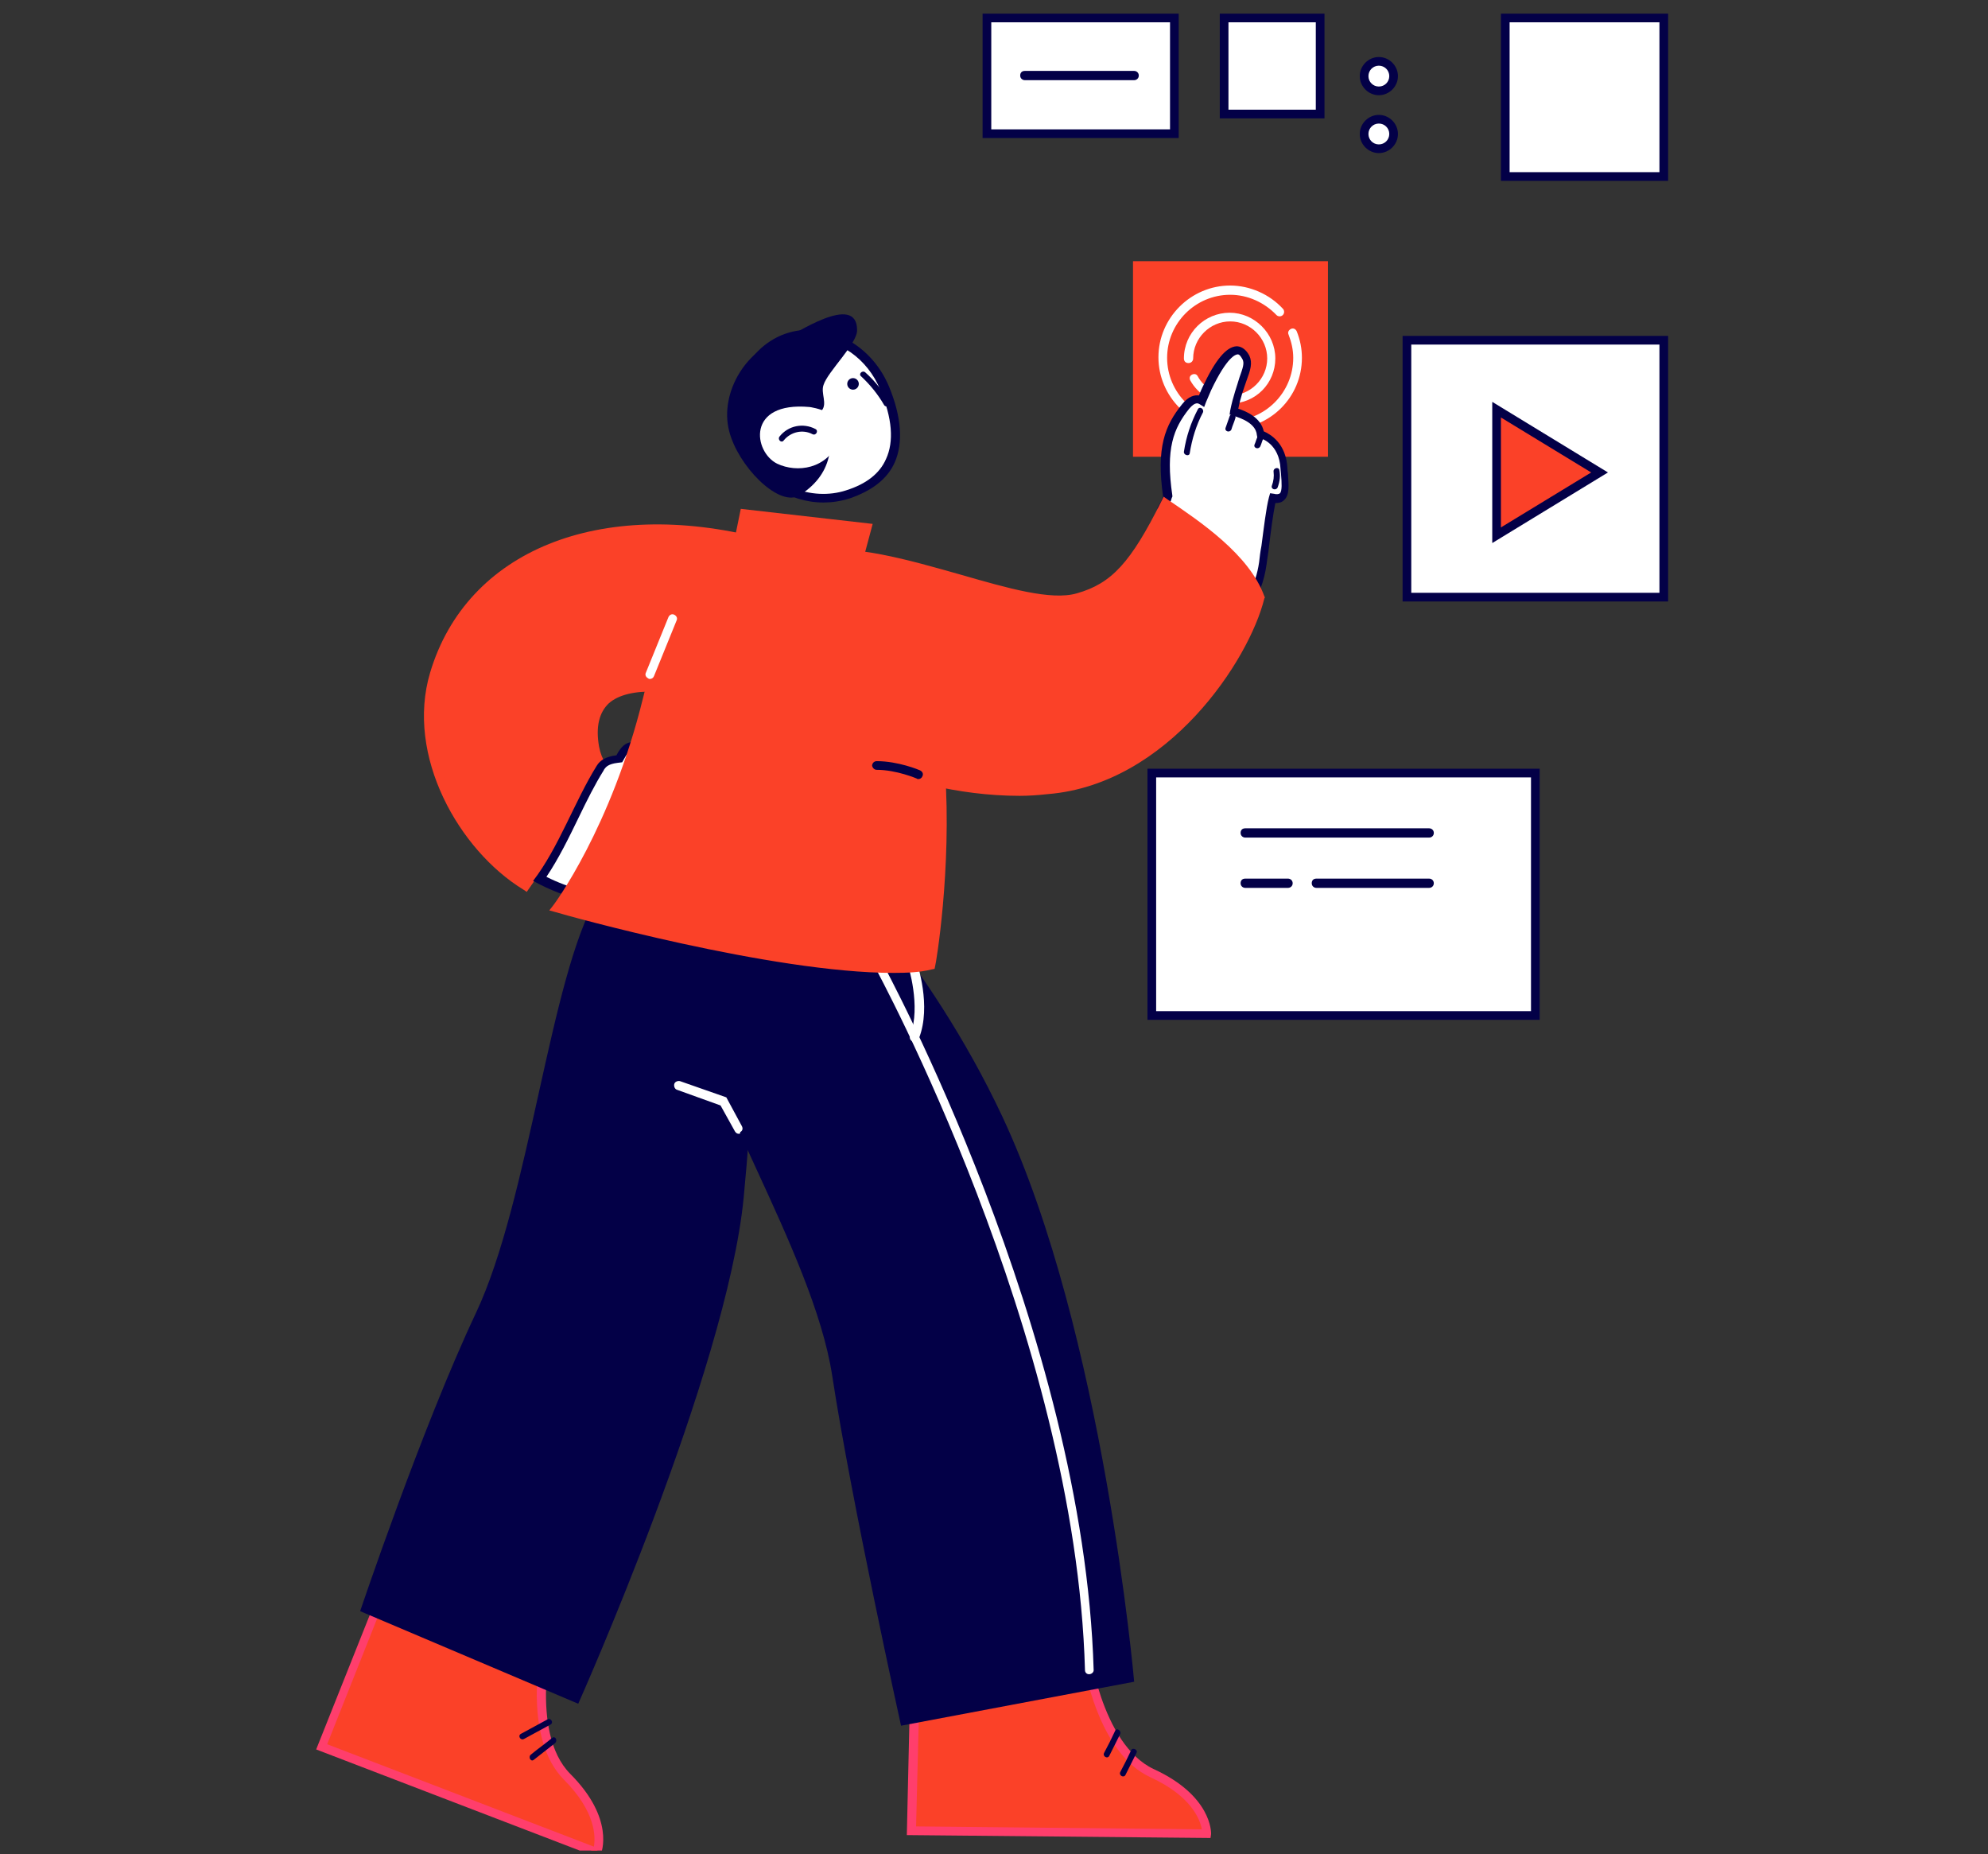 <svg width="355" height="331" viewBox="0 0 355 331" fill="none" xmlns="http://www.w3.org/2000/svg">
<rect x="0" y="0" width="355" height="331" fill="#333333" stroke="none"/>
<g clip-path="url(#clip0)">
<path d="M163.483 296.531L162.76 326.902L215.444 327.418C215.444 327.418 215.754 321.22 205.734 316.572C195.713 311.923 193.647 293.535 193.647 293.535L163.483 296.531Z" fill="#FB4128"/>
<path d="M216.167 328.144L161.933 327.627L162.656 295.81L194.266 292.711L194.37 293.434C194.37 293.641 196.539 311.409 206.043 315.851C216.373 320.603 216.27 327.111 216.27 327.42L216.167 328.144ZM163.586 326.078L214.617 326.594C214.307 324.941 212.861 320.706 205.423 317.297C196.229 313.061 193.543 297.979 193.027 294.467L164.309 297.36L163.586 326.078Z" fill="#FF3E6C"/>
<path d="M68.648 283.719L57.388 311.92L106.56 330.721C106.56 330.721 108.936 325.04 101.188 317.189C93.44 309.338 97.882 291.363 97.882 291.363L68.648 283.719Z" fill="#FB4128"/>
<path d="M107.078 331.754L56.46 312.334L68.237 282.789L98.917 290.847L98.711 291.57C98.711 291.776 94.475 309.234 101.81 316.672C109.867 324.73 107.388 330.825 107.285 331.031L107.078 331.754ZM58.423 311.404L106.045 329.688C106.355 328.035 106.458 323.49 100.673 317.705C93.546 310.474 96.231 295.495 96.955 291.983L69.063 284.649L58.423 311.404Z" fill="#FF3E6C"/>
<path d="M106.666 160.07C98.195 174.325 94.579 214.097 84.972 234.447C75.365 254.798 64.312 287.648 64.312 287.648L103.257 304.176C103.257 304.176 129.806 244.777 132.801 213.787C135.797 182.796 135.074 155.938 135.074 155.938L106.666 160.07Z" fill="#030047"/>
<path d="M123.195 175.562C124.021 192.09 145.198 223.287 148.607 245.6C152.016 267.914 160.9 308.098 160.9 308.098L202.531 300.247C202.531 300.247 197.056 237.853 178.978 199.321C165.755 171.12 146.747 152.422 146.747 152.422L123.195 175.562Z" fill="#030047"/>
<path d="M131.974 202.423C131.664 202.423 131.458 202.32 131.251 202.01L128.668 197.361L120.921 194.572C120.507 194.469 120.301 193.952 120.404 193.539C120.507 193.126 121.024 192.919 121.437 193.022L129.701 195.915L132.491 201.08C132.697 201.493 132.594 201.906 132.181 202.113C132.181 202.423 132.077 202.423 131.974 202.423Z" fill="white"/>
<path d="M97.781 306.965C96.231 307.791 94.578 308.721 93.029 309.547C92.409 309.857 92.925 310.787 93.545 310.477C95.095 309.651 96.748 308.721 98.297 307.894C98.917 307.585 98.4 306.655 97.781 306.965Z" fill="#030047"/>
<path d="M98.609 310.272C97.369 311.305 96.026 312.235 94.787 313.268C94.27 313.681 94.787 314.611 95.303 314.198L99.125 311.202C99.642 310.685 99.125 309.859 98.609 310.272Z" fill="#030047"/>
<path d="M199.121 309.03C198.501 310.373 197.881 311.612 197.158 312.955C196.848 313.575 197.778 314.092 198.088 313.472L200.051 309.546C200.257 308.926 199.328 308.41 199.121 309.03Z" fill="#030047"/>
<path d="M202.014 312.433C201.395 313.776 200.775 315.015 200.052 316.358C199.742 316.978 200.671 317.494 200.981 316.875L202.944 312.949C203.254 312.433 202.324 311.916 202.014 312.433Z" fill="#030047"/>
<path d="M194.47 298.906C194.057 298.906 193.747 298.597 193.747 298.183C192.094 238.268 156.455 173.084 156.145 172.464C155.938 172.051 156.042 171.638 156.455 171.431C156.868 171.225 157.281 171.328 157.488 171.741C157.798 172.361 193.54 237.855 195.296 298.183C195.296 298.597 194.883 298.906 194.47 298.906Z" fill="white"/>
<path d="M163.273 185.891C163.17 185.891 163.066 185.891 162.963 185.891C162.55 185.787 162.343 185.271 162.55 184.858C164.512 179.589 162.137 172.358 162.137 172.255C162.033 171.841 162.24 171.428 162.653 171.222C163.066 171.118 163.479 171.325 163.686 171.738C163.789 172.048 166.372 179.589 164.099 185.374C163.893 185.684 163.583 185.891 163.273 185.891Z" fill="white"/>
<path d="M158.004 69.259C161.206 76.903 161.413 85.064 151.393 88.266C144.575 90.436 136.414 87.233 133.211 79.589C130.009 71.945 133.005 63.474 139.823 60.581C146.641 57.689 154.802 61.614 158.004 69.259Z" fill="white"/>
<path d="M147.055 89.715C140.96 89.715 134.968 85.996 132.489 79.901C129.184 71.844 132.283 62.96 139.514 59.861C146.745 56.865 155.319 60.894 158.728 68.951C161.001 74.426 161.311 79.075 159.761 82.587C158.418 85.583 155.629 87.649 151.703 88.992C150.051 89.508 148.501 89.715 147.055 89.715ZM144.472 60.48C143.026 60.48 141.477 60.79 140.03 61.41C133.626 64.096 130.836 72.153 133.832 79.385C137.035 86.926 145.092 89.508 151.084 87.546C154.699 86.409 157.075 84.55 158.211 81.967C159.658 78.868 159.348 74.633 157.178 69.571C154.906 63.993 149.741 60.48 144.472 60.48Z" fill="#030047"/>
<path d="M152.325 69.57C152.895 69.57 153.358 69.108 153.358 68.537C153.358 67.966 152.895 67.504 152.325 67.504C151.754 67.504 151.292 67.966 151.292 68.537C151.292 69.108 151.754 69.57 152.325 69.57Z" fill="#030047"/>
<path d="M153.048 58.924C153.048 52.106 141.788 59.751 139.825 60.681C133.73 61.817 128.358 69.874 130.218 77.002C131.767 83.097 138.792 90.328 142.511 88.572C148.606 84.957 149.535 78.965 146.746 73.283C147.779 72.044 146.539 70.184 147.056 68.738C147.779 66.362 153.151 61.3 153.048 58.924Z" fill="#030047"/>
<path d="M144.576 72.667C133.212 71.634 134.555 80.725 138.791 82.791C142.303 84.444 147.675 83.824 149.844 78.659C152.013 73.597 144.576 72.667 144.576 72.667Z" fill="white"/>
<path d="M145.609 76.591C143.44 75.454 140.754 75.971 139.204 77.934C138.791 78.45 139.514 79.173 139.927 78.657C141.167 77.107 143.336 76.591 145.092 77.52C145.712 77.83 146.229 76.901 145.609 76.591Z" fill="#030047"/>
<path d="M158.831 71.835C157.695 69.872 156.249 68.013 154.493 66.463C153.976 66.05 153.253 66.773 153.769 67.186C155.422 68.736 156.765 70.389 157.901 72.352C158.315 72.868 159.141 72.352 158.831 71.835Z" fill="#030047"/>
<path d="M236.307 47.453H203.044V80.716H236.307V47.453Z" fill="#FB4128"/>
<path d="M237.134 81.545H202.321V46.629H237.134V81.545ZM203.871 79.996H235.585V48.282H203.871V79.996Z" fill="#FB4128"/>
<path d="M219.677 72.05C216.681 72.05 213.995 70.501 212.549 67.918C212.343 67.505 212.446 67.092 212.859 66.885C213.272 66.679 213.685 66.782 213.892 67.195C215.028 69.261 217.301 70.604 219.677 70.604C223.293 70.604 226.288 67.609 226.288 63.993C226.288 60.377 223.293 57.382 219.677 57.382C216.061 57.382 213.066 60.377 213.066 63.993C213.066 64.406 212.756 64.819 212.239 64.819C211.723 64.819 211.413 64.509 211.413 63.993C211.413 59.448 215.132 55.832 219.574 55.832C224.016 55.832 227.735 59.551 227.735 63.993C227.735 68.435 224.222 72.05 219.677 72.05Z" fill="white"/>
<path d="M219.674 76.596C212.65 76.596 206.865 70.811 206.865 63.786C206.865 56.761 212.65 50.977 219.674 50.977C223.187 50.977 226.699 52.526 229.075 55.109C229.385 55.419 229.385 55.935 229.075 56.245C228.765 56.555 228.249 56.555 227.939 56.245C225.769 53.972 222.774 52.629 219.674 52.629C213.476 52.629 208.415 57.691 208.415 63.889C208.415 70.088 213.476 75.149 219.674 75.149C225.873 75.149 230.934 70.088 230.934 63.889C230.934 62.443 230.625 61.1 230.108 59.757C229.901 59.344 230.108 58.931 230.521 58.724C230.934 58.518 231.348 58.724 231.554 59.137C232.174 60.687 232.484 62.236 232.484 63.889C232.484 70.914 226.802 76.596 219.674 76.596Z" fill="white"/>
<path d="M77.534 120.391C73.402 134.233 81.976 150.968 93.856 158.199L95.302 156.133C98.298 157.786 112.347 148.075 116.066 142.291C111.314 140.431 107.079 138.985 106.149 133.613C103.463 119.151 120.611 122.25 131.975 125.659C134.764 114.502 135.797 97.044 135.797 97.044C108.318 89.916 84.042 98.594 77.534 120.391Z" fill="#FB4128"/>
<path d="M94.062 159.23L93.442 158.817C81.975 151.792 72.368 134.954 76.81 120.078C83.318 98.281 107.078 88.674 136.002 96.112L136.622 96.319V96.939C136.622 97.145 135.589 114.603 132.8 125.657L132.593 126.483L131.767 126.276C120.094 122.764 112.139 122.557 108.731 125.553C106.974 127.206 106.355 129.789 106.974 133.301C107.904 138.156 111.623 139.602 116.272 141.358L117.201 141.668L116.788 142.495C113.379 147.763 100.26 157.474 95.714 156.854L94.062 159.23ZM117.408 95.286C97.987 95.286 83.112 104.48 78.256 120.595C74.124 134.541 82.905 150.242 93.648 157.164L95.095 155.098L95.714 155.408C97.884 156.544 110.383 148.59 114.929 142.598C110.487 140.842 106.458 139.086 105.425 133.611C104.702 129.479 105.425 126.38 107.594 124.417C111.416 121.008 119.371 121.008 131.354 124.52C133.626 114.81 134.659 100.657 134.969 97.455C128.771 96.009 122.883 95.286 117.408 95.286Z" fill="#FB4128"/>
<path d="M104.185 159.955C101.499 159.335 98.813 158.302 96.231 156.959C98.606 153.653 100.569 149.624 102.532 145.699C103.978 142.6 105.424 139.811 107.077 137.228L107.181 137.021C107.697 136.195 108.627 135.782 110.176 135.575H110.589L110.796 135.162C111.623 133.509 112.346 133.199 113.172 133.199C113.792 133.199 114.618 133.406 115.651 133.922C116.065 134.129 116.271 134.336 116.374 134.749C116.684 136.092 115.548 138.674 113.275 141.98L112.656 142.703L113.379 143.116C113.792 143.426 114.308 143.633 114.722 143.839C113.585 145.492 112.449 147.248 111.416 148.901C108.937 152.413 106.457 156.236 104.185 159.955Z" fill="white"/>
<path d="M113.068 134.026C113.585 134.026 114.308 134.233 115.238 134.646C115.444 134.749 115.548 134.853 115.548 134.956C115.651 135.266 115.858 136.919 112.552 141.464L111.622 142.807L113.068 143.633C113.275 143.737 113.482 143.84 113.688 143.943C112.758 145.389 111.725 146.836 110.796 148.282C108.523 151.794 106.147 155.306 103.978 158.922C101.808 158.405 99.639 157.579 97.573 156.546C99.742 153.344 101.602 149.521 103.358 145.906C104.804 142.91 106.25 140.018 107.8 137.538L107.903 137.332C108.213 136.919 108.626 136.402 110.279 136.195L111.106 136.092L111.519 135.369C112.242 134.026 112.655 134.026 113.068 134.026ZM113.068 132.477C111.725 132.477 110.899 133.303 110.073 134.853C108.316 135.059 107.18 135.679 106.56 136.712C102.635 143.013 99.742 151.381 95.197 157.269C98.193 158.922 101.395 160.162 104.701 160.885C108.213 154.893 112.242 149.315 115.961 143.427C115.341 143.22 114.618 142.807 113.895 142.394C116.271 139.088 118.75 134.543 115.961 133.2C114.721 132.683 113.792 132.477 113.068 132.477Z" fill="#030047"/>
<path d="M144.058 97.148C127.943 93.635 121.435 101.28 115.65 124.833C109.865 148.385 99.535 162.021 99.535 162.021C99.535 162.021 146.434 175.244 166.371 172.352C166.268 172.455 178.251 104.585 144.058 97.148Z" fill="#FB4128"/>
<path d="M159.555 173.696C137.758 173.696 100.88 163.366 99.227 162.849L98.09 162.539L98.814 161.61C98.917 161.506 109.144 147.767 114.825 124.627C120.92 99.731 128.048 92.81 144.163 96.323C158.522 99.422 166.993 113.677 168.749 137.437C169.989 155.205 167.096 172.353 166.993 172.456L166.89 172.973L166.373 173.076C164.307 173.593 162.035 173.696 159.555 173.696ZM100.673 161.713C107.698 163.572 147.469 174.109 165.547 171.836C166.58 165.328 175.257 104.793 143.853 97.975C128.668 94.67 122.263 100.971 116.375 125.144C111.416 145.081 103.049 158.201 100.673 161.713Z" fill="#FB4128"/>
<path d="M131.147 99.835L132.8 91.777L154.803 94.257L152.221 104.174L131.147 99.835Z" fill="#FB4128"/>
<path d="M152.737 105.103L130.32 100.455L132.283 90.848L155.836 93.534L152.737 105.103ZM132.076 99.319L151.6 103.347L153.77 94.98L133.419 92.707L132.076 99.319Z" fill="#FB4128"/>
<path d="M116.065 121.216C115.962 121.216 115.858 121.216 115.755 121.112C115.342 120.906 115.135 120.492 115.342 120.079L119.371 110.162C119.577 109.749 119.99 109.542 120.404 109.749C120.817 109.956 121.023 110.369 120.817 110.782L116.788 120.699C116.685 121.009 116.375 121.216 116.065 121.216Z" fill="white"/>
<path d="M229.388 83.615C229.078 78.346 225.152 77.417 225.152 77.417C224.843 74.317 220.401 73.388 220.401 73.388C221.64 67.5 223.5 65.537 222.57 63.781C221.124 60.992 218.541 63.057 215.649 69.462C215.339 70.185 215.029 70.909 214.719 71.632C213.996 71.115 213.066 71.218 211.826 72.665C208.934 76.28 207.384 80.102 208.624 88.78C208.314 89.503 208.004 90.123 207.591 90.743L221.537 109.027C221.537 109.027 224.739 107.064 225.566 100.556C226.082 96.941 226.702 91.672 227.219 88.986C230.214 89.4 229.491 86.301 229.388 83.615Z" fill="white"/>
<path d="M221.435 109.959L206.663 90.745L206.87 90.332C207.179 89.815 207.489 89.299 207.696 88.679C206.456 79.898 208.006 75.973 211.105 72.15C212.241 70.704 213.378 70.498 214.101 70.601C214.307 70.085 214.514 69.568 214.72 69.155C216.993 64.299 218.956 61.924 220.815 61.82C221.435 61.82 222.365 62.13 223.088 63.473C223.708 64.816 223.295 66.056 222.572 68.018C222.158 69.258 221.538 70.808 221.125 72.977C222.468 73.39 225.154 74.526 225.671 77.006C226.807 77.522 229.699 79.072 229.906 83.72C229.906 84.134 230.009 84.444 230.009 84.857C230.113 86.613 230.319 88.369 229.286 89.299C228.873 89.712 228.356 89.815 227.737 89.815C227.323 91.881 226.91 94.98 226.6 97.666C226.497 98.699 226.29 99.732 226.187 100.662C225.257 107.48 221.952 109.649 221.745 109.753L221.435 109.959ZM208.522 90.538L221.642 107.79C222.468 106.963 224.224 104.691 224.844 100.352C224.947 99.422 225.051 98.493 225.257 97.46C225.671 94.361 226.084 90.745 226.6 88.782L226.807 88.059L227.53 88.162C227.84 88.266 228.356 88.266 228.563 88.059C228.976 87.646 228.873 86.096 228.77 84.857C228.77 84.444 228.666 84.03 228.666 83.72C228.46 79.175 225.154 78.245 225.051 78.245L224.534 78.142L224.431 77.626C224.224 75.146 220.299 74.32 220.299 74.217L219.576 74.01L219.679 73.287C220.196 70.704 220.919 68.845 221.332 67.399C221.952 65.642 222.262 64.816 221.848 64.093C221.538 63.577 221.332 63.267 221.022 63.267C220.712 63.267 219.162 63.576 216.27 69.671C215.96 70.394 215.65 71.118 215.34 71.841L215.03 72.667L214.204 72.15C213.997 72.047 213.481 71.634 212.345 72.977C209.555 76.489 208.109 80.105 209.349 88.472V88.679L209.245 88.885C209.039 89.609 208.832 90.125 208.522 90.538Z" fill="#030047"/>
<path d="M208.006 89.918C202.531 100.868 199.018 104.897 192.51 106.756C182.696 109.649 159.247 96.736 144.578 99.112L141.066 129.173C141.066 129.173 162.346 143.015 186.932 141.053C208.212 139.296 222.365 117.5 224.947 106.756C222.365 99.628 213.894 93.844 208.006 89.918Z" fill="#FB4128"/>
<path d="M182.076 142.083C159.659 142.083 140.858 129.997 140.651 129.893L140.238 129.583L143.854 98.49L144.474 98.386C152.221 97.043 162.138 99.936 171.642 102.622C179.906 104.998 187.757 107.27 192.303 105.927C198.501 104.171 201.91 100.452 207.385 89.502L207.798 88.676L208.521 89.192C214.306 93.118 223.087 99.006 225.772 106.444L225.876 106.65L225.772 106.857C223.087 117.807 208.624 140.017 187.137 141.773C185.278 141.98 183.625 142.083 182.076 142.083ZM141.891 128.757C144.887 130.616 164.618 142.083 186.828 140.224C207.488 138.571 221.434 117.394 224.12 106.754C221.64 100.142 213.893 94.771 208.314 90.948C202.943 101.692 199.224 105.514 192.716 107.373C187.757 108.82 179.7 106.444 171.126 104.068C162.448 101.589 152.634 98.696 145.197 99.729L141.891 128.757Z" fill="#FB4128"/>
<path d="M163.998 139.093C163.895 139.093 163.792 139.093 163.688 138.99C163.688 138.99 160.073 137.44 156.56 137.44C156.147 137.44 155.837 137.13 155.734 136.717C155.734 136.304 156.044 135.891 156.56 135.891C160.383 135.891 164.102 137.44 164.308 137.543C164.721 137.75 164.928 138.163 164.721 138.576C164.618 138.886 164.308 139.093 163.998 139.093Z" fill="#030047"/>
<path d="M219.574 74.324L218.851 76.39C218.644 77.01 219.574 77.32 219.884 76.7C220.09 75.977 220.4 75.357 220.607 74.634C220.813 73.911 219.78 73.704 219.574 74.324Z" fill="#030047"/>
<path d="M228.458 83.93C228.355 83.31 227.321 83.516 227.425 84.239C227.528 85.066 227.425 85.892 227.115 86.719C226.908 87.338 227.838 87.648 228.148 87.029C228.561 85.892 228.664 84.963 228.458 83.93Z" fill="#030047"/>
<path d="M213.895 73.085C212.655 75.46 211.829 77.94 211.416 80.626C211.312 81.245 212.345 81.555 212.449 80.936C212.862 78.353 213.585 75.977 214.825 73.601C215.031 72.981 214.205 72.465 213.895 73.085Z" fill="#030047"/>
<path d="M224.532 78.041C224.326 78.454 224.222 78.971 224.016 79.384C223.809 80.004 224.739 80.314 225.049 79.694C225.255 79.281 225.359 78.764 225.565 78.351C225.772 77.731 224.739 77.421 224.532 78.041Z" fill="#030047"/>
<path d="M274.116 138.07H205.627V181.354H274.116V138.07Z" fill="white"/>
<path d="M274.943 182.075H204.905V137.242H274.943V182.075ZM206.454 180.526H273.394V138.792H206.454V180.526Z" fill="#030047"/>
<path d="M235.688 3.156H218.539V20.304H235.688V3.156Z" fill="white"/>
<path d="M236.515 21.131H217.817V2.434H236.515V21.131ZM219.367 19.582H234.965V3.983H219.367V19.582Z" fill="#030047"/>
<path d="M297.155 3.152H268.851V31.457H297.155V3.152Z" fill="white"/>
<path d="M297.878 32.288H268.023V2.434H297.878V32.288ZM269.573 30.738H296.328V3.983H269.573V30.738Z" fill="#030047"/>
<path d="M297.156 60.691H251.289V106.558H297.156V60.691Z" fill="white"/>
<path d="M297.878 107.384H250.462V59.969H297.878V107.384ZM252.012 105.835H296.328V61.518H252.012V105.835Z" fill="#030047"/>
<path d="M209.655 3.156H176.185V23.817H209.655V3.156Z" fill="white"/>
<path d="M210.483 24.644H175.463V2.434H210.483V24.644ZM177.013 23.094H208.933V3.983H177.013V23.094Z" fill="#030047"/>
<path d="M202.528 14.313H183.004C182.591 14.313 182.178 14.003 182.178 13.487C182.178 12.97 182.488 12.66 183.004 12.66H202.528C202.942 12.66 203.355 12.97 203.355 13.487C203.355 14.003 202.942 14.313 202.528 14.313Z" fill="#030047"/>
<path d="M246.223 16.27C247.707 16.27 248.909 15.068 248.909 13.584C248.909 12.101 247.707 10.898 246.223 10.898C244.74 10.898 243.538 12.101 243.538 13.584C243.538 15.068 244.74 16.27 246.223 16.27Z" fill="white"/>
<path d="M246.224 16.998C244.365 16.998 242.815 15.448 242.815 13.589C242.815 11.729 244.365 10.18 246.224 10.18C248.084 10.18 249.633 11.729 249.633 13.589C249.633 15.448 248.084 16.998 246.224 16.998ZM246.224 11.729C245.191 11.729 244.365 12.556 244.365 13.589C244.365 14.622 245.191 15.448 246.224 15.448C247.257 15.448 248.084 14.622 248.084 13.589C248.084 12.556 247.257 11.729 246.224 11.729Z" fill="#030047"/>
<path d="M246.223 26.606C247.707 26.606 248.909 25.404 248.909 23.92C248.909 22.437 247.707 21.234 246.223 21.234C244.74 21.234 243.538 22.437 243.538 23.92C243.538 25.404 244.74 26.606 246.223 26.606Z" fill="white"/>
<path d="M246.224 27.33C244.365 27.33 242.815 25.78 242.815 23.921C242.815 22.061 244.365 20.512 246.224 20.512C248.084 20.512 249.633 22.061 249.633 23.921C249.633 25.78 248.084 27.33 246.224 27.33ZM246.224 22.061C245.191 22.061 244.365 22.888 244.365 23.921C244.365 24.954 245.191 25.78 246.224 25.78C247.257 25.78 248.084 24.954 248.084 23.921C248.084 22.888 247.257 22.061 246.224 22.061Z" fill="#030047"/>
<path d="M255.214 149.536H222.364C221.951 149.536 221.537 149.226 221.537 148.709C221.537 148.193 221.847 147.883 222.364 147.883H255.214C255.627 147.883 256.04 148.193 256.04 148.709C256.04 149.226 255.627 149.536 255.214 149.536Z" fill="#030047"/>
<path d="M255.211 158.516H235.067C234.654 158.516 234.24 158.206 234.24 157.69C234.24 157.173 234.55 156.863 235.067 156.863H255.211C255.624 156.863 256.037 157.173 256.037 157.69C256.037 158.206 255.624 158.516 255.211 158.516Z" fill="#030047"/>
<path d="M230.008 158.516H222.364C221.951 158.516 221.537 158.206 221.537 157.69C221.537 157.173 221.847 156.863 222.364 156.863H230.008C230.421 156.863 230.835 157.173 230.835 157.69C230.835 158.206 230.421 158.516 230.008 158.516Z" fill="#030047"/>
<path d="M267.301 73.09V95.61L285.586 84.35L267.301 73.09Z" fill="#FB4128"/>
<path d="M266.474 96.952V71.746L287.135 84.349L266.474 96.952ZM268.024 74.535V94.163L284.139 84.349L268.024 74.535Z" fill="#030047"/>
</g>
<defs>
<clipPath id="clip0">
<rect width="354" height="330" fill="white" transform="translate(0.169 0.383)"/>
</clipPath>
</defs>
</svg>
